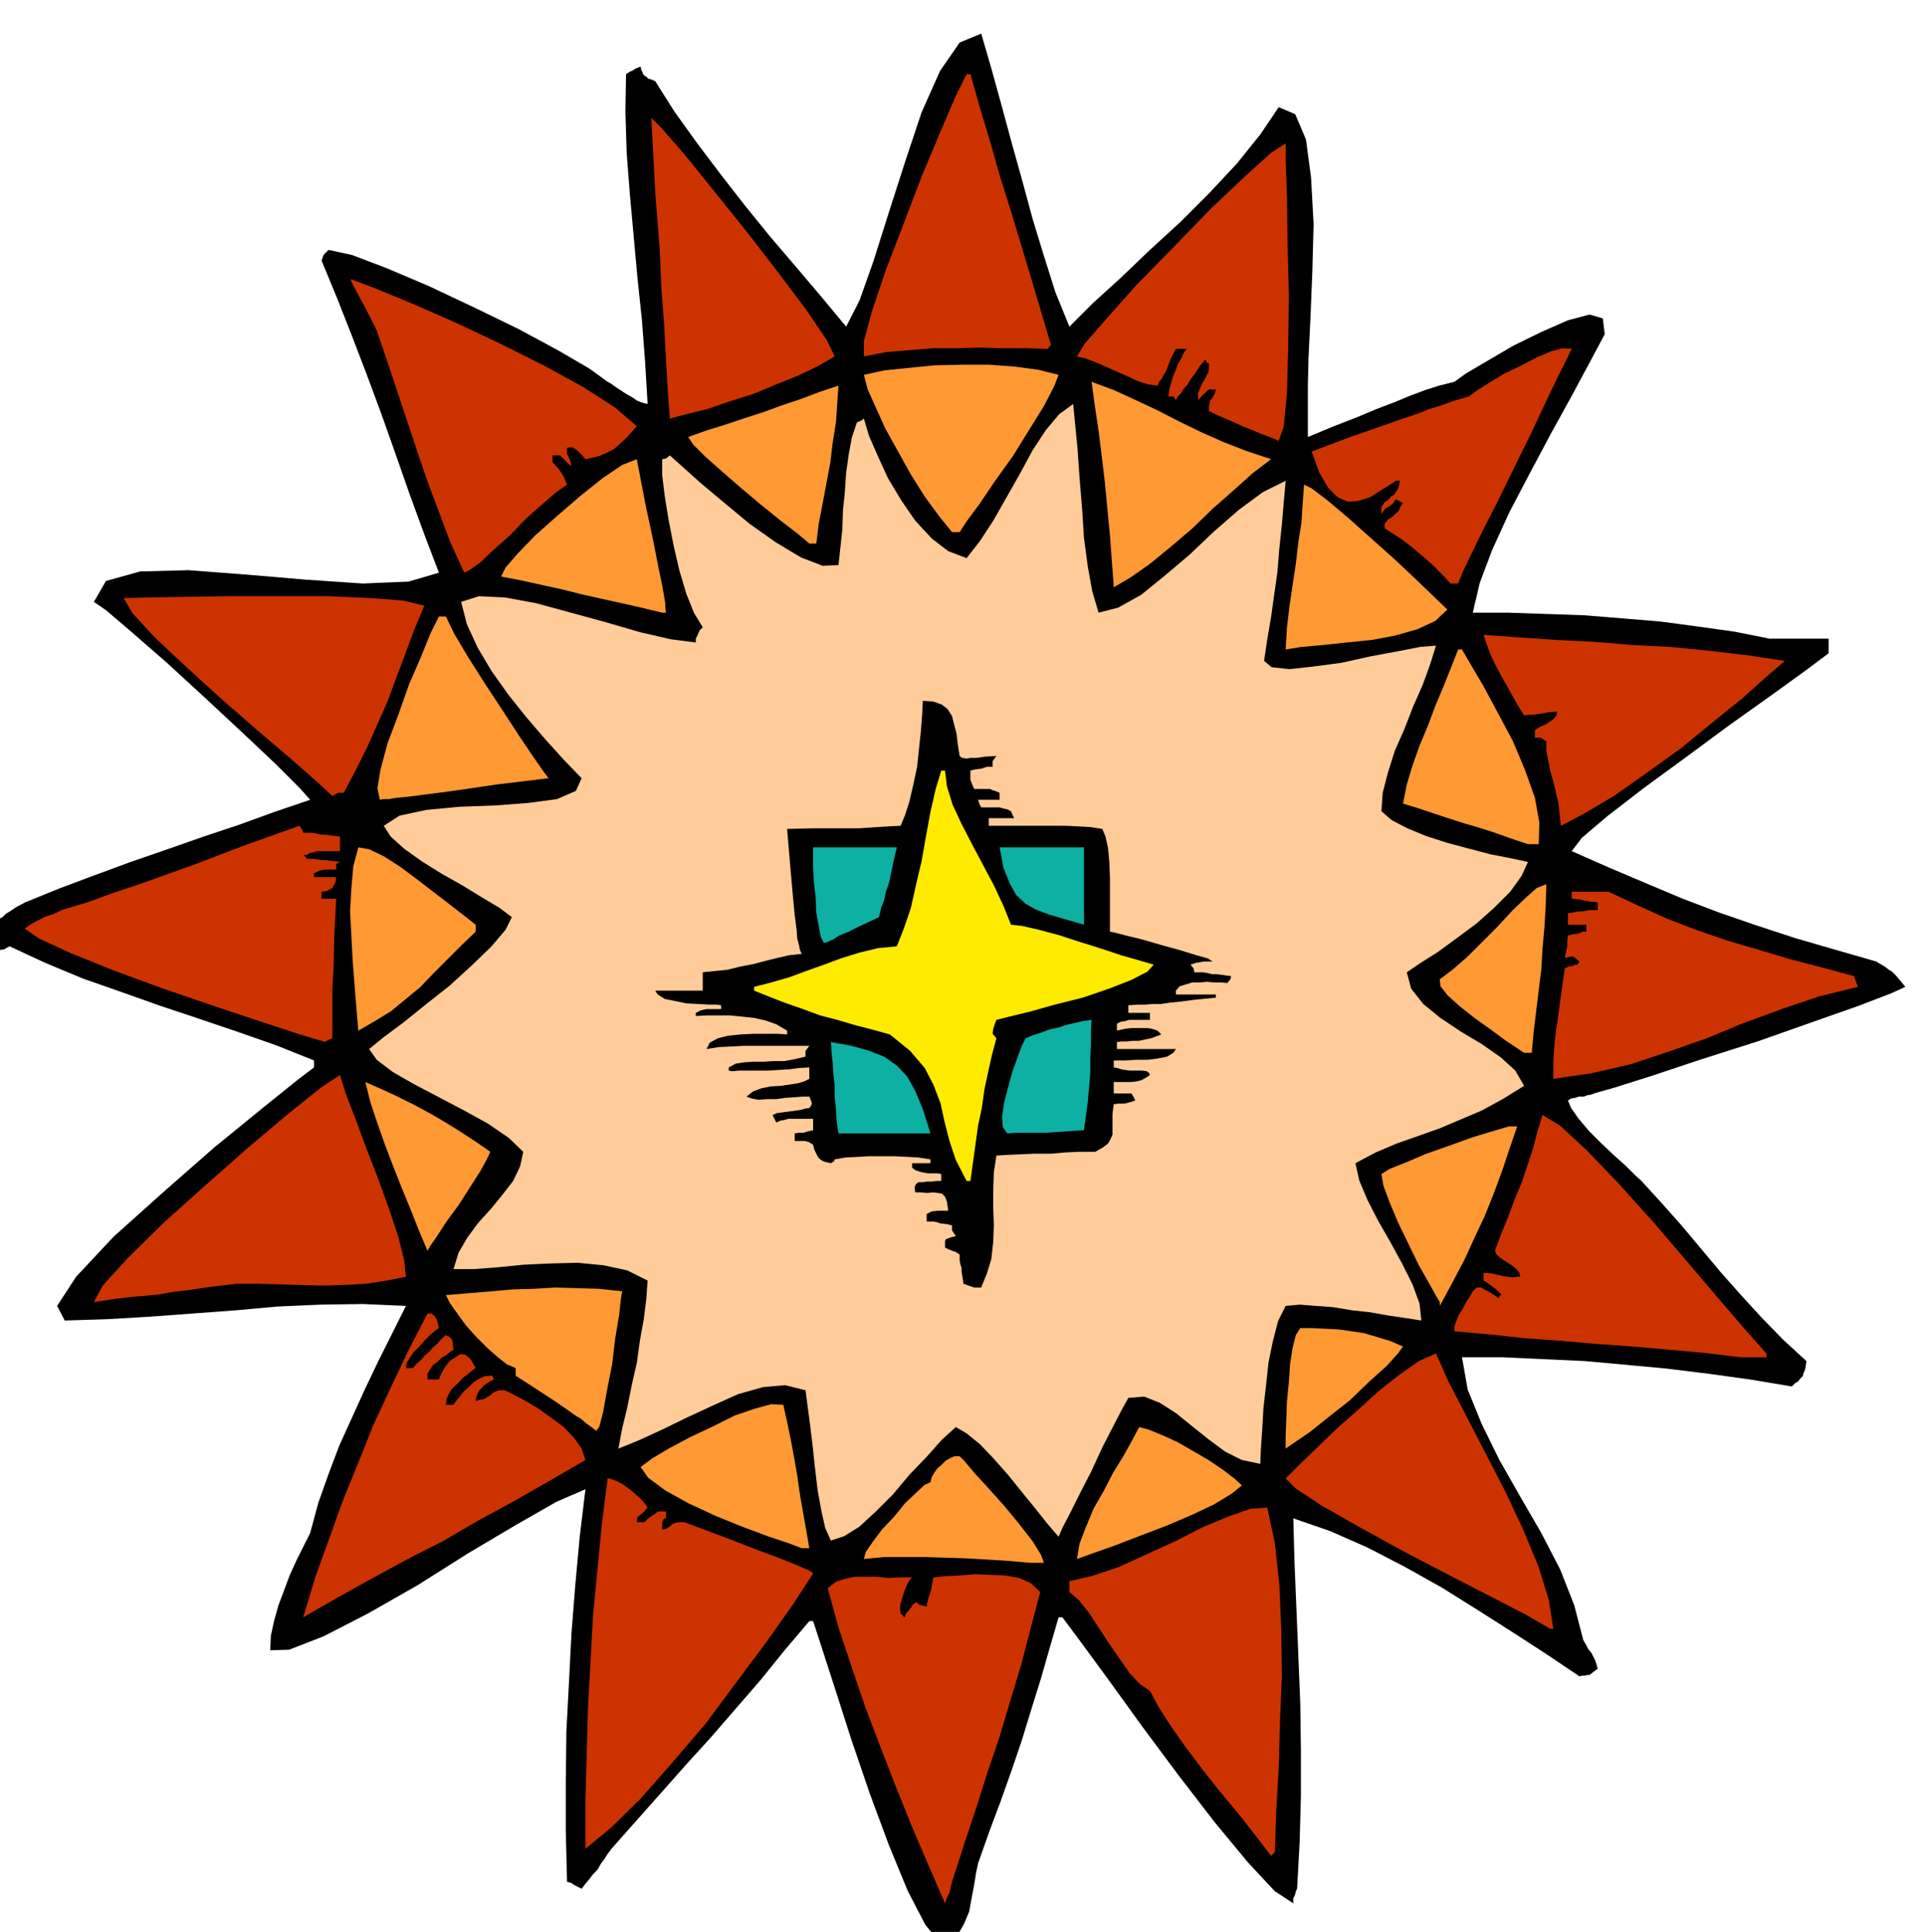 <svg xmlns="http://www.w3.org/2000/svg" fill-rule="evenodd" height="492.198" preserveAspectRatio="none" stroke-linecap="round" viewBox="0 0 3035 3046" width="490.455"><style>.brush1{fill:#000}.pen1{stroke:none}.brush2{fill:#c30}.brush3{fill:#f93}.brush6{fill:#0db0a3}</style><path class="pen1 brush1" d="m1484 3065-25-30-28-54-30-73-30-81-29-85-25-78-21-65-14-43h-6l-39 46-38 47-39 45-39 45-40 44-39 44-39 44-39 44-6 8-5 8-6 8-5 9-7 7-6 8-6 7-6 8-8-4-4-2-4-3-7-2-2-81v-78l1-79 4-76 4-78 6-76 7-76 9-75-46 20-63 36-76 45-79 50-79 45-70 36-54 21-30 1 1-23 5-23 7-25 9-24 9-24 11-24 11-22 10-20 13-48 16-45 17-45 20-44 20-44 21-44 22-44 22-44-68-3-67 1-68 3-66 6-68 5-67 5-68 4-66 2-12-23 30-46 59-63 78-70 81-71 76-62 56-45 25-19v-11l-60-24-60-21-62-21-60-20-62-22-60-21-60-25-56-26-9 5-8 1-5-7-2-5-3-5v-3l-1-5v-15l3-3 4-2 4-4 6-3 5-5 8-5 9-6 13-7 54-22 56-21 57-21 58-20 57-20 57-19 55-20 56-19-17-19-37-37-53-50-59-55-61-56-54-47-41-35-19-13 19-33 54-15 76-2 92 7 94 8 89 6 72-3 48-14-24-63-23-63-22-63-22-62-23-62-23-60-24-61-24-58 3-9 8-8 37 8 55 21 66 28 72 34 70 34 63 34 48 28 29 21 4 2 7 5 9 6 9 6 9 5 9 6 8 3 8 2-4-67-5-66-7-66-6-66-6-66-5-65-2-64 1-60 6-4 5-2 4-3 8-3 1 5 2 4 1 3 3 3 2 1 3 3 4 1 7 3 31 49 36 50 37 49 39 50 39 48 41 48 39 46 39 47 21-41 22-62 24-76 26-81 26-78 29-65 31-45 34-14 16 55 16 58 16 59 17 61 16 59 18 59 18 57 22 54 37-37 44-40 46-44 48-44 46-46 43-46 37-46 29-43 26 11 17 40 8 60 4 73-2 76-3 74-3 61-1 44v81l41-17 36-14 31-13 29-11 24-10 24-9 22-7 24-6 18-13 34-20 41-24 45-22 41-18 34-9 21 6 3 25-24 45-29 54-32 58-33 62-32 61-27 59-20 53-11 47h55l59 2 60 2 62 5 60 5 60 8 57 8 55 11h93v23l-36 27-54 39-66 47-69 51-67 49-57 44-40 34-16 21 59 26 59 25 57 24 58 22 58 20 61 20 62 18 66 19 5 3 5 3 5 3 5 4 5 3 6 6 6 7 9 11-22 10-52 20-74 26-85 30-88 28-78 26-60 19-32 9-2 1-3 1-6 1-5 2h-8l-6 2-6 1-5 3 5 12 12 17 16 19 20 20 19 18 19 17 14 14 11 10 31 34 32 36 31 37 31 37 31 35 33 36 34 35 37 34-1 7-1 6-2 5-2 6-4 4-3 4-5 3-5 5-66-11-65-9-65-8-64-6-66-6-65-3-65-3h-64l9 51 22 54 28 57 33 58 33 57 30 58 22 56 14 54 2 4 3 5 3 6 5 6 3 6 3 6 2 6 2 7-8 6-5 4h-4l-3 1h-4l-5 1-52-35-54-35-55-35-56-35-59-33-58-30-59-26-58-20 2 71 3 73 3 73 3 75 1 73v73l-2 73-4 73-2 4-1 5-3 6v8l-29-19-42-45-53-64-57-74-58-78-52-72-44-60-29-39h-6l-14 48-14 49-15 48-15 49-16 47-17 48-18 48-18 51-3 14-3 19-4 21-4 22-8 19-9 16-12 11-15 5z"/><path class="pen1 brush2" d="m1490 3001-27-62-26-61-25-62-24-62-24-63-21-62-21-63-17-62 13-10 15-5 15-3h35l18 2 18-1h19l-4 4-4 8-4 9-3 10-3 9-1 9 1 8 6 6 3-7 4-4 2-3 2-2 2-4 4-3h3l3 3 4 1 8 2 1-7 2-7 2-6 2-6 1-6 1-6 1-5 1-3 19-2 22-1 24-2 25 1 23 1 22 4 18 8 15 14-15 57-15 58-17 56-17 57-19 56-18 57-19 57-19 59-2 8-2 9-4 8-3 9zm514-75-23-30-25-32-29-35-28-35-28-37-24-34-20-31-14-26-16-11-16-17-16-23-16-23-17-26-15-23-16-20-15-13v-17l35-8 42-14 44-20 46-21 43-22 41-17 34-12 27-2 12 56 7 65 3 70 1 74-3 73-2 73-4 69-2 63-3 3-3 3zm-1081-11v-75l2-73 2-74 4-73 4-73 7-73 7-72 9-71 6 1 10 4 9 5 11 8 8 7 9 8 6 7 4 6-6 7-5 4-5 4-1 8h12l5-5 4-3 4-3 4-2 3-3 3-1h11v11h-3l-3 6v12l7-2 6-4 3-3 5-2 5-1h9l64 24 49 19 35 13 25 10 14 6 9 4 4 2 3 3-32 49-41 58-47 63-49 66-53 62-50 57-47 46-40 33zm1521-347-38-22-56-29-68-35-71-37-69-38-58-33-41-27-16-16 22-22 27-26 31-30 34-30 33-30 33-26 30-21 27-12 20 45 28 54 30 58 32 62 28 60 24 58 16 52 7 45h-5zm-1966-18 19-63 22-61 22-61 24-59 24-60 27-58 28-59 30-58h6l4 3 4 5 2 6 2 9-6 4-8 7-9 9-8 9-9 9-6 9-5 8-1 8h11l6-7 7-6 6-7 7-6 6-7 7-6 6-7 7-6 6 3 4 4v2l1 3v4l1 7-6 4-6 5-7 4-6 6-7 5-5 7-4 7v9h18l4-10 6-10 7-9 9-6 8-5 8 1 8 7 8 14-6 4-7 6-8 6-7 8-9 8-5 8-4 9-1 9h12l4-6 6-7 6-8 8-7 8-8 8-5 9-4 9-1h3l3 6-7 3-5 4-5 3-3 4-3 3-3 5-2 5-1 7 6-2 7-1 5-3 5-3 3-3 5-3 6-2h9l14 7 19 10 20 12 21 15 19 14 16 17 12 17 6 18-57 33-56 32-57 31-55 32-57 29-55 30-54 30-54 31z"/><path class="pen1 brush3" d="m1623 2464-33-3-33-2-33-2-32-1-33-1h-65l-32 3 3-11 11-16 15-20 19-20 17-21 18-17 13-12 9-4 2-8 4-7 5-7 7-6 6-6 7-4 7-3h8l7 7 16 19 22 24 26 29 23 28 21 27 13 21 5 13h-23zm75-6 4-24 10-26 12-29 16-28 15-29 16-26 14-25 11-21 15 4 22 9 24 11 26 15 24 14 22 15 17 13 12 11-16 13-28 17-36 17-40 17-42 16-39 15-34 12-25 9zm-434-17-21-8-33-11-40-15-42-17-43-20-36-20-27-20-12-17 19-14 27-16 32-17 36-17 34-17 32-11 26-7 19 1 6 27 6 29 5 27 5 29 4 28 5 29 5 28 5 29h-12z"/><path class="pen1" style="fill:#fc9" d="m1310 2429-9-20-6-27-6-33-4-34-4-37-4-33-4-30-3-23-32-8-35 3-39 11-40 18-41 19-39 19-37 17-32 13 6-32 8-33 7-35 8-35 5-36 6-33 4-32 2-29-32-16-37-8-41-4-41 1-44 2-40 4-39 3h-32l8-26 14-24 17-23 20-22 18-22 17-22 11-23 5-23-23-22-32-22-38-21-40-21-40-21-33-19-25-19-12-17 22-18 31-23 36-29 38-30 35-32 31-30 22-26 10-20-20-15-27-16-31-19-32-18-32-20-28-20-21-19-11-17 25-16 42-9 52-5 56-2 53-4 45-6 30-13 9-20-28-29-29-32-30-35-28-35-27-38-22-37-17-37-9-35 28-9 41 2 49 9 55 15 55 15 55 16 48 11 39 5v-6l3-6 3-7 5-5-14-23-12-30-11-37-9-39-8-41-6-37-4-33v-25l6-1 6-5 18 16 30 27 37 31 41 34 41 29 40 24 34 13 25-1 3-28 3-28 1-30 3-29 2-30 4-29 5-27 8-24 7-3 4-3 8 27 14 32 16 35 21 35 22 32 26 28 26 20 29 11 21-27 21-32 21-37 21-37 20-37 21-32 21-25 22-16 3 31 4 41 3 44 4 48 3 47 6 45 7 39 10 34 31-8 36-20 37-30 39-33 39-37 39-34 38-28 36-18-3 34-3 36-4 37-3 37-5 35-5 36-6 35-5 34 12 10 28 3 37-4 45-6 45-10 43-8 36-7 25-2-9 29-12 33-15 34-14 36-15 34-11 35-8 31-2 29 16 14 25 13 29 12 34 11 34 9 34 9 31 6 28 6-10 22-18 25-25 25-28 25-31 23-30 22-27 17-22 15 7 26 19 24 27 22 33 22 32 19 30 21 23 21 14 24-34 21-33 18-33 14-33 14-34 12-34 12-33 14-32 17 6 27 13 31 17 33 20 35 18 33 16 32 11 30 3 27-26-4-27-4-28-5-28-3-30-5-27-2-26-2-22 2-12 24-8 31-7 34-4 37-4 35-2 35-2 29-1 24-29-6-26-13-27-20-25-20-26-21-25-16-25-10-25 2-10 18-14 27-17 33-17 37-18 35-16 32-12 23-6 14-18-21-19-24-22-27-21-26-23-26-21-22-21-17-17-10-22 20-24 27-27 28-26 31-27 27-26 24-24 15-21 7z"/><path class="pen1 brush3" d="M2027 2284v-20l1-25 1-29 3-30 2-30 4-25 5-20 7-11h19l20 1 21 1 21 3 20 3 20 6 20 6 21 9-8 11-18 20-28 25-30 29-33 26-30 24-25 17-13 9zm-1087-28-9-7-7-5-8-7-10-6-14-10-19-13-26-17-34-22v-12l-14-6-14-11-17-15-17-17-17-19-13-18-12-17-6-12 35-3 36-3 34-3 34-1 33-2 35 1 34 1 37 4-2 11-3 27-6 36-5 42-8 40-6 34-6 23-5 7z"/><path class="pen1 brush2" d="m2744 2140-57-7-56-5-57-5-56-4-57-5-56-4-56-6-56-5v-8l3-8 4-10 6-9 5-10 6-9 5-9 6-6h7l7 4 4 2 5 3 5 3 7 5 2-5h3l-9-9-8-6-7-5-5-3v-12h6l8 1 8 2 9 2 7 1 8 1 6-1h6l-2-7-4-5-6-5-6-4-8-5-6-4-6-6-2-5 10-27 11-27 10-27 11-26 9-27 9-27 7-27 8-26 28 17 42 39 49 51 55 61 53 62 51 60 43 50 32 36v6h-41z"/><path class="pen1 brush3" d="m2270 2053-6-10-11-20-16-28-16-33-17-35-13-31-10-27-3-18 13-8 25-10 33-14 37-13 36-13 33-10 24-7h13l-12 35-12 36-13 35-14 35-16 34-16 35-19 36-20 37v-6z"/><path class="pen1 brush2" d="m148 2053 14-26 40-44 57-56 67-60 68-60 63-53 50-40 29-19 9 29 15 39 17 46 19 49 17 47 15 45 9 36 3 27-30 6-33 5-34 2-34 1-36-1-35-1-33-1h-31l-43 5-33 5-26 3-22 4-22 2-22 2-26 3-32 5z"/><path class="pen1 brush1" d="m1536 2030-9-3-8-3-1-7-1-6-1-6v-6l-2-6-1-6v-9l-6-4-6-2-7-3-4-2v-10l1-3 3-1 5-2 8-2-6-9v-8l-9-2-9-1-6-2-5-1h-11v-12l8-4 9-1h17l-2-14-3-8-5-5-6-1-8-1-9 1-10-1h-9l-1-8 2-5 4-3h7l6-1h8l7-1h8v-11l-6-1h-15l-11-2-9-3-5-4v-7h29v-6l-19-3-19-1-19-1h-39l-19 1-19 1-17 3-1 3-5 3-9-2-5-2-5-4-2-3-5-10-2-8-6-4-7-2h-16v-12l7-1h7l6-2 9-2v-18h-39l-7 2-6 1-6 3-3-6-3-6 7-3 8-1 7-1 8-1 7-1 7-1 7-2 7-1 3-4 1-3-1-4-3-7h-11l-12 1-15 1-14 2h-15l-13 1-11-2-8-3 10-8 13-5 15-3 16-1 14-2 13-2 10-3 8-4v-18l-17 1-15 2-17 1-15 1h-46l-12 1-5-1v-5l11-6 13-2 15-1h16l16-1h17l16-3 17-4v-9l6-8h-104l-19 1-20 1-19 3 5-10 13-7 16-4 20-2 20-1h38l15 1v-6l-17-10-17-6-18-4-18-2-20-2h-37l-17 1v-5l8-4 9-2h23v-6l-7-1h-12l-17-1-19-1-19-4-15-3-11-7-4-6h75v-29l19-2 20-2 20-5 21-4 19-5 20-5 18-4 19-2-3-7-1-6-3-11-1-14-3-23-3-32-4-45-5-59 39-1h74l15-1 15-1 16-1 20-1 7-17 7-22 6-26 6-28 3-29 3-28 2-26 1-21 16 1 14 5 9 7 7 11 3 12 4 15 2 17 3 19 4 3 7 1 6-1h10l13-2 18-1-6 8v9h-9l-9 3-9 1-8 2v14l2 6 4 9h25l4 2 4 1 7 3v11h-34l2 6 3 6h29l7 2 5 1 6 3 2 5 3 6h-40v12h121l21 1 18 1 19 3 5 12 4 18 2 22 1 25v85l6 1 19 5 25 6 31 9 29 8 26 8 18 5 8 5h-14l-5 1-7 1-9 3 5 6 1 6h13l7 1 8 2h7l8 1 7 1 8 1-1 5-5 6-10-1h-11l-11-1-11 1h-12l-10 3-10 3-6 7v6h63v5l-31 3-23 3-19 2-14 2h-13l-11 1h-12l-15 1v12h34v11h-33l-6 2-7 1-6 3v11l13-3 10-1h26l6 1 9 3 6 6-8 3-8 3-10 2-9 2h-10l-9 1h-9l-7 1v11h93l-4 6-10 6-15 3-16 2h-18l-16 1h-19v11l6 1 6 2 6 1 7 1h20l7 1 4 3 1 3-6 4-7 4-8 2-8 1h-28v18h28l3 5 3 6-9 3-8 2h-9l-8 1-2 15v33l-3 7-4 7-8 6-12 7h-25l-22 1-23 2h-26l-23 1-22 1-15 1-4 26-1 27v28l1 29-1 26-3 27-7 23-9 22h-11z"/><path class="pen1 brush3" d="m674 1972-14-33-13-33-14-34-13-33-13-34-12-34-11-33-8-32 25 11 26 12 26 13 26 14 24 14 24 15 23 15 23 16-5 11-11 20-16 25-18 28-19 26-15 23-11 16-4 7z"/><path class="pen1" style="fill:#ffeb00" d="m1524 1862-17-33-10-30-8-31-6-28-11-29-14-27-23-27-32-26-29-8-27-7-27-8-27-7-27-10-26-9-26-10-25-10v-6l27-7 28-8 27-10 28-10 27-10 29-9 29-7 30-3 11-28 11-32 8-36 9-38 7-40 7-38 8-35 9-30h6l3 25 9 29 14 30 17 33 17 32 17 32 15 32 12 30 18 2 26 6 30 8 34 11 32 10 33 11 28 8 24 7-10 11-25 13-36 14-41 14-44 11-39 11-33 8-20 5-2 5-3 9-1 8 6 7-7 26-6 27-6 28-4 29-6 28-4 29-4 29-4 29h-6z"/><path class="pen1 brush6" d="M1426 1787h-104l-3-20-1-19-2-18v-18l-2-18-1-17-2-17-1-17 33 6 28 8 23 9 20 14 16 17 13 23 12 29 12 38h-41zm162 0-7-10-1-16 3-22 6-23 7-26 8-22 7-19 6-12 12-5 13-4 13-5 14-3 12-4 13-3 13-3 14-2-1 18v21l-1 21v24l-2 23-2 23-3 22-3 22-16 1-15 1-15 1-15 1h-45l-15 1z"/><path class="pen1 brush2" d="M2449 1701v-22l1-22 2-22 3-21 3-22 3-22 3-22 3-21 6-3 7-1 3-2h4l2-3 1-2-8-7-4-1-5 1-6 1 2-9 2-9v-9l1-8 8-2 9-1 6-3h6v-11h-29v-18l6-1 6-1 5-1h6l5-1 6-1h13v-12l-5-1h-5l-5-1-6-1-9-2-11-1v-11h58l45 21 46 21 47 18 49 17 48 14 50 15 50 13 52 14 3 8 3 9-61 15-59 20-60 22-58 24-60 21-60 20-61 14-61 9z"/><path class="pen1 brush3" d="m2403 1660-12-8-18-12-23-17-24-17-24-19-19-17-12-15-1-11 20-15 23-20 24-24 25-25 23-25 21-20 17-15 15-6-1 34-2 34-3 33-2 34-4 32-4 33-4 33-3 33h-12z"/><path class="pen1 brush2" d="m513 1643-40-12-61-20-75-25-79-27-79-29-67-27-50-23-23-16 10-7 11-6 12-6 13-4 12-6 13-4 13-4 14-4 41-15 42-14 42-15 42-15 42-16 42-16 42-15 42-15 5 7 1 4h13l7 1 8 2h7l8 1 7 1 8 1v23h-36l-6 2-6 1-4 3h-5l5 6h10l6 1 7 1h6l8 1 7 1 8 1-6 3v9h-18l-9 2-8 4v6h35l-1 8-5 9-9 5-8 1v11h23l-3 60-1 47-2 34v79l-7 3-3 2h-1v1z"/><path class="pen1 brush3" d="m565 1625-3-35-3-37-3-39-2-38-2-39 2-37 3-34 8-30 17 3 23 11 25 16 27 20 26 20 26 20 22 17 19 15v11l-22 21-22 22-22 22-21 22-23 19-23 19-26 16-26 15z"/><path class="pen1 brush6" d="m1299 1487-5-10-3-16-4-22-1-24-3-26-1-22v-31h132l-3 12-3 14-3 14-3 15-5 14-3 14-5 13-3 14-28 13-20 10-15 6-9 6-7 3-4 2h-3l-1 1zm410-29-31-9-24-7-21-8-16-9-15-14-10-18-10-25-6-32h133v122z"/><path class="pen1 brush3" d="m2409 1331-27-9-25-9-25-8-24-7-25-8-24-8-24-8-23-7 6-30 9-30 11-31 13-31 12-32 13-31 12-30 11-28h6l14 24 20 34 22 41 24 45 19 45 16 45 7 39-1 34h-17z"/><path class="pen1 brush2" d="m2461 1302-2-18-2-18-4-17-4-17-5-17-3-16-3-15v-15l-9-6h-9v-12l8-5 9-4 6-4 6-4 5-6 1-6-14 1-10 2-8 1-5 1h-8l-7 1-10-16-9-16-9-16-9-16-9-17-7-15-6-16-5-15 56 4 59 4 60 3 60 5 60 3 60 6 60 7 60 9-29 25-38 34-47 38-50 41-53 38-51 36-47 28-38 20z"/><path class="pen1 brush3" d="m599 1261-4-18 5-30 11-41 17-45 17-48 19-44 15-37 13-26h11l13 27 22 37 26 41 29 44 26 40 23 34 16 23 7 9-83 10-61 9-45 6-31 4-21 2-11 2h-9l-5 1z"/><path class="pen1 brush2" d="m524 1255-26-24-41-36-53-45-56-49-56-51-48-45-35-38-14-24 41-1 59-1 70-1h151l68 3 52 4 33 8-16 38-14 38-14 37-14 38-16 36-16 36-18 36-19 36h-9l-9 5z"/><path class="pen1 brush3" d="m2027 1024 2-34 4-34 5-34 5-33 4-34 5-32 2-31 2-28 12 6 25 19 32 27 37 33 37 33 35 33 28 27 20 19-19 18-28 13-35 10-37 7-40 4-37 4-34 3-25 4zm-983-58-33-8-31-7-32-7-31-7-32-8-32-7-32-7-31-6 7-14 19-22 28-29 35-31 36-31 35-28 31-21 23-9 14 73 12 56 8 41 6 29 3 17 2 12v7l1 7h-6zm712-40-3-41-3-40-4-42-4-42-5-42-5-40-6-40-5-37 35 13 35 16 34 16 35 18 33 16 36 16 36 14 39 13-29 22-30 27-33 29-32 31-34 29-33 27-30 21-27 16z"/><path class="pen1 brush2" d="m2287 920-13-14-12-12-13-12-12-10-13-11-13-10-14-9-14-9v-7l3-4 4-4 5-3 5-5 5-4 3-7 4-6-6-3-5-3-5 7-5 4-7 4-6 8v-11l5-7 6-4 4-5 5-3 3-5 3-4 2-7 1-6h-6l-22 14-19 12-19 6-16 1-16-7-15-15-14-24-12-33 58-22 46-16 34-12 27-9 20-8 20-6 19-7 24-7 12-9 19-12 23-14 27-13 25-13 23-10 19-5 14 1-33 67-30 64-29 59-26 53-23 45-18 37-13 27-7 18h-12zM732 903l-22-48-18-48-18-48-16-47-16-48-16-48-16-48-16-47-12-24-9-17-7-13-4-8-4-7-2-4-2-4-1-4 42 16 58 24 66 29 70 33 68 34 62 34 50 32 35 30-8 9-9 10-10 9-9 8-12 6-11 5-12 3-10 2-6-7-7-7-8-5-8 1v10l2 3 1 3 3 7v6l-9-9-8-8h-12v11l7 7 6 8 2 3 3 5 2 5 3 7-17 12-22 19-26 23-25 26-26 23-21 20-17 12-8 4z"/><path class="pen1 brush3" d="m1276 857-19-16-26-20-31-25-31-26-31-27-26-23-19-19-8-12 28-10 29-9 30-10 31-10 30-11 30-10 29-11 30-10-2 28-2 30-5 31-4 33-6 32-6 32-6 31-4 32h-11zm225-18-21-26-22-30-22-35-20-36-20-36-15-33-13-29-6-23 32-7 39-4 40-4 44-1h42l41 3 37 5 32 8-7 18-16 31-23 37-26 42-28 39-25 37-20 27-11 17h-12z"/><path class="pen1 brush2" d="m2016 695-14-6-14-5-14-6-13-5-15-7-14-6-14-6-12-6v-7l1-5 1-5 3-3 4-7 2-7h-11l-9 8-8 9v-11l3-8 3-7 4-6 3-6 3-6 1-7v-7l-3-1-3-5-9 11-7 11-7 9-5 9-6 6-4 7-5 5-3 6-4-6h-8l2-13 3-10 3-10 4-9 3-9 5-8 4-9 5-7h-17l-7 13-4 10-3 8-3 7-3 4-2 5-4 4-3 7-15-2-16-5-17-8-16-7-18-8-16-7-16-6-13-3 12-20 35-40 48-54 58-59 58-60 54-51 41-37 23-15v27l2 56 1 74 2 83-1 82-2 72-5 52-8 23zm-960-35-3-42-2-34-2-35-2-39-4-52-3-67-7-89-6-116 16 16 35 40 46 57 53 66 51 66 45 60 31 46 12 25-26 15-31 15-35 14-36 15-38 12-35 12-33 8-26 7zm306-98v-24l13-48 22-65 28-73 29-76 29-69 24-56 17-34h6l15 53 16 53 15 53 17 54 16 53 16 53 16 54 16 54-3 3-2 3-36-1h-36l-36-1-35 1h-37l-37 3-37 3-36 7z"/></svg>
